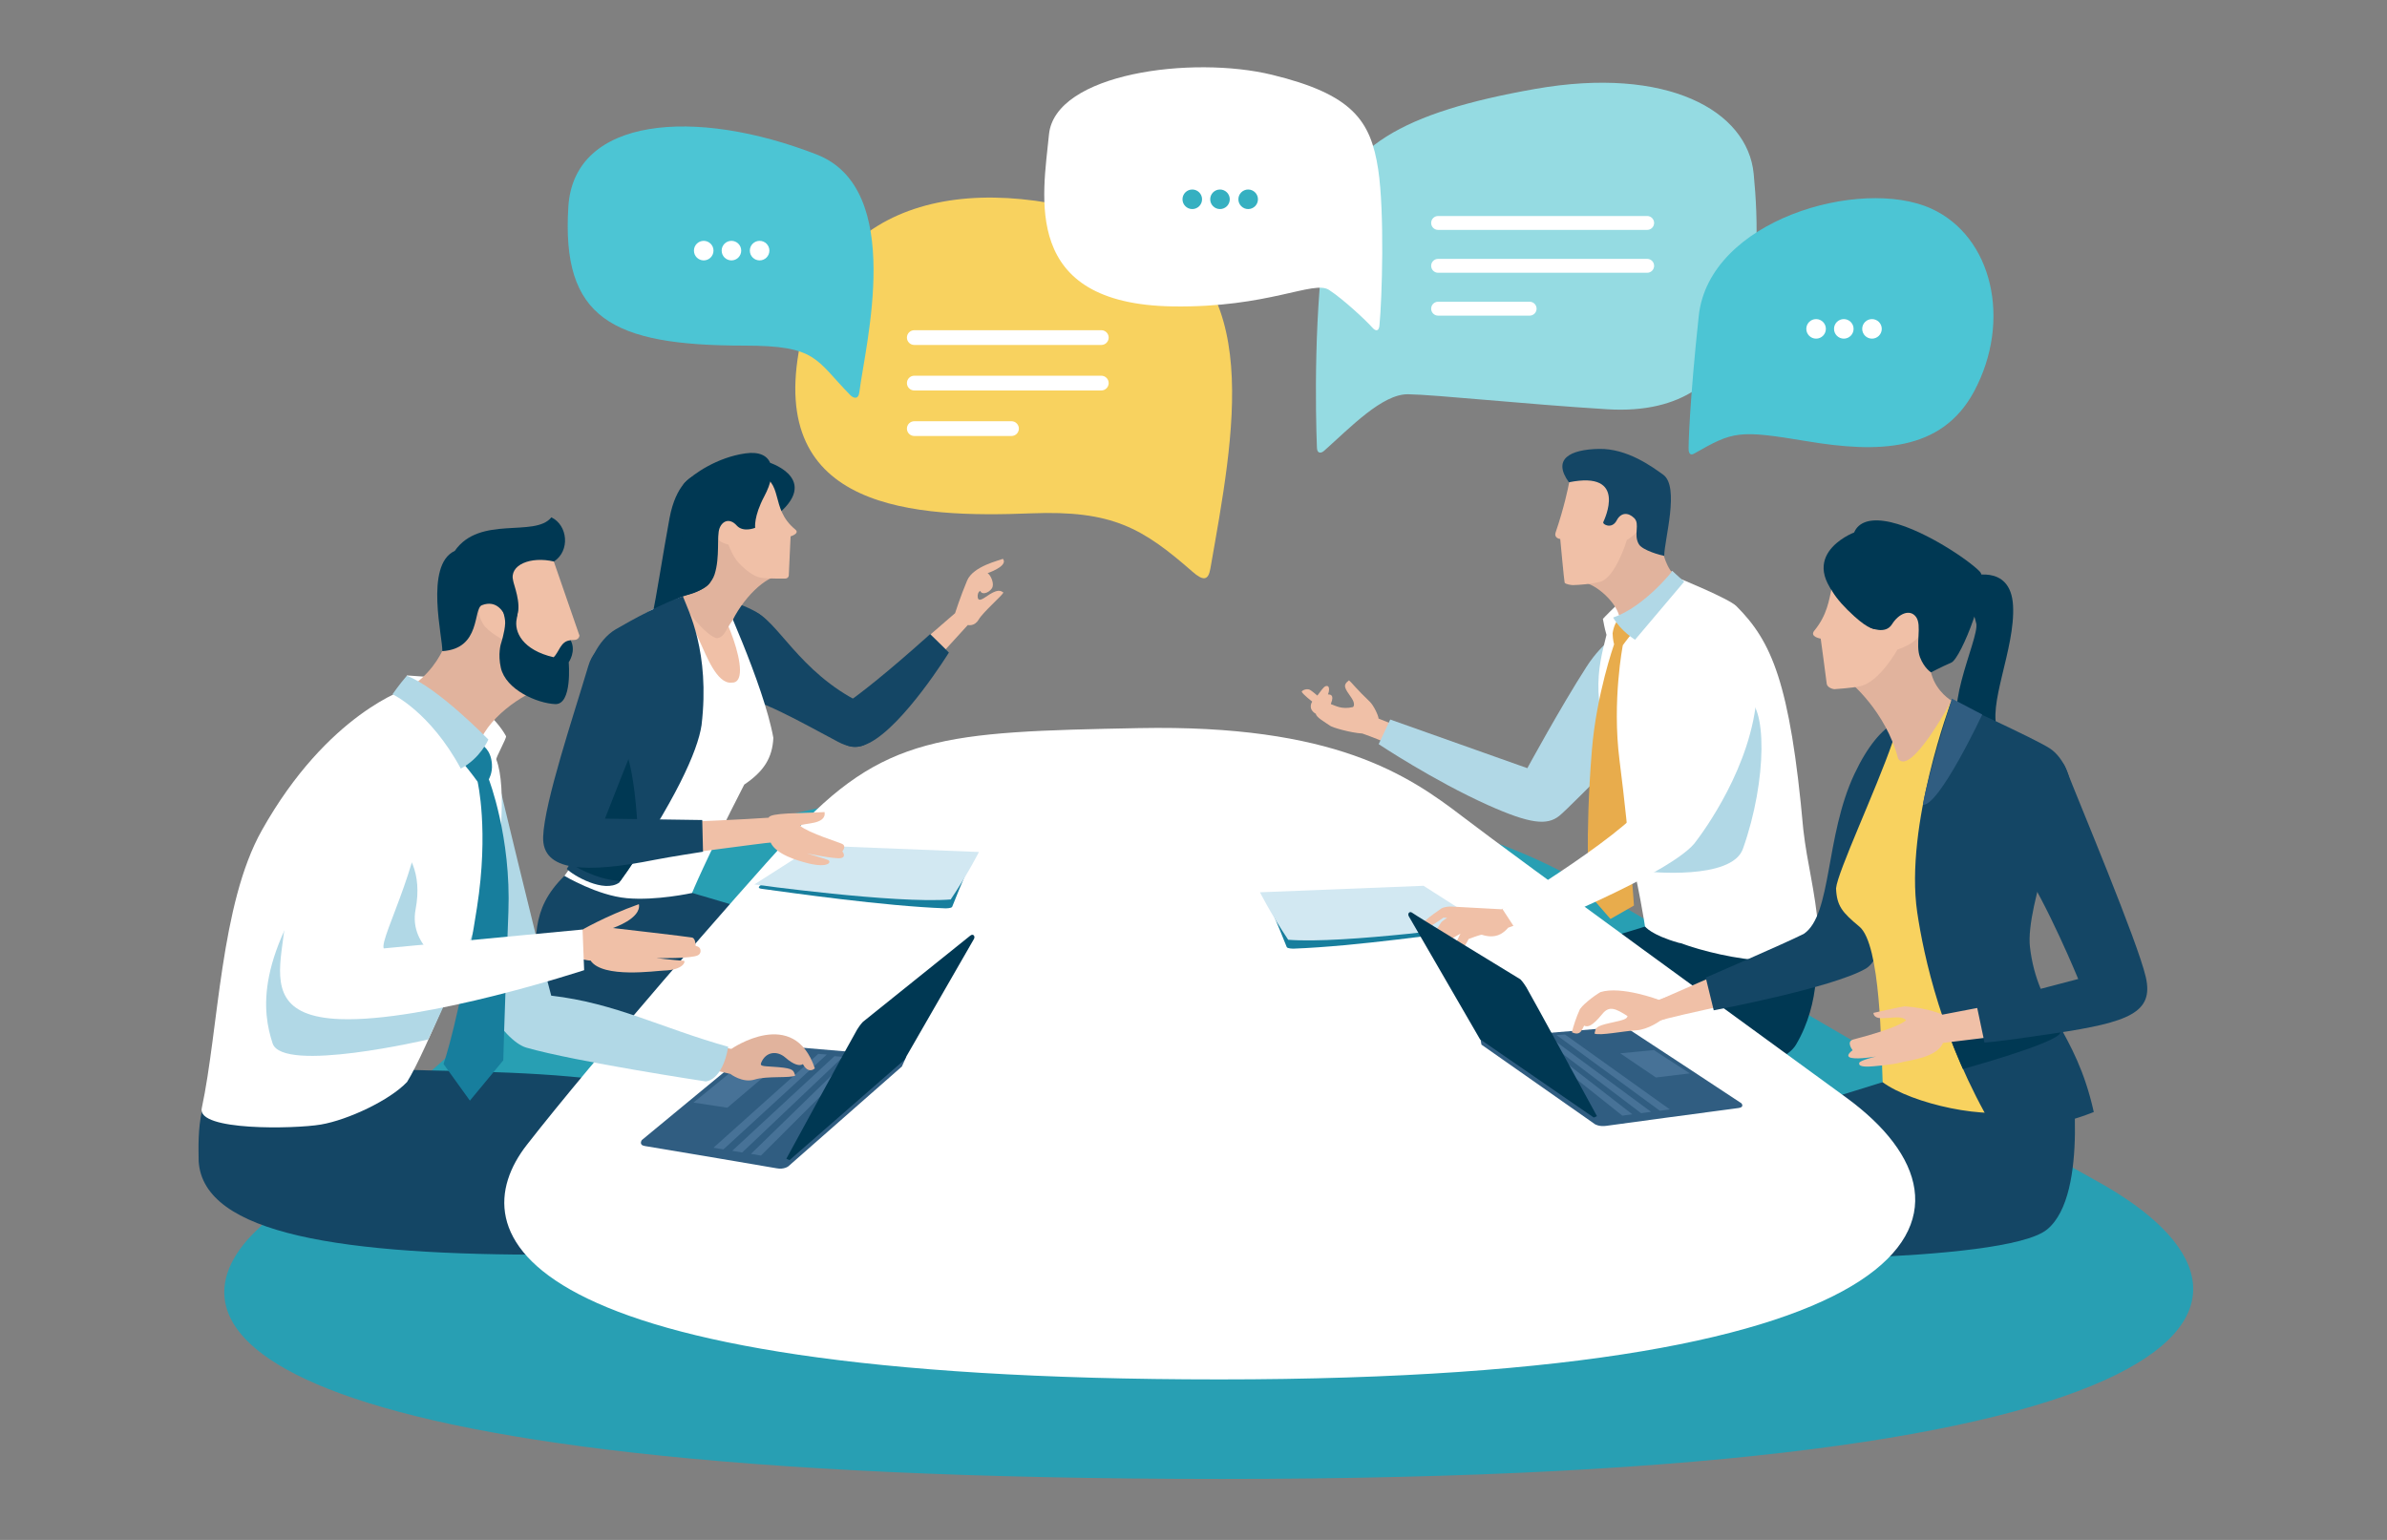 <svg xmlns="http://www.w3.org/2000/svg" xmlns:xlink="http://www.w3.org/1999/xlink" id="Vrstva_1" x="0px" y="0px" viewBox="0 0 3100 2000" style="enable-background:new 0 0 3100 2000;" xml:space="preserve"><rect x="0" y="0" width="3100" height="2000" fill="#808080" stroke="none"/><style type="text/css">	.st0{fill:#289FB3;}	.st1{fill:#144665;}	.st2{fill:#8CCAD7;}	.st3{fill:#003853;}	.st4{fill:#F0C0A7;}	.st5{fill:#E1B39D;}	.st6{fill:#FFFFFF;}	.st7{fill:#177E9D;}	.st8{fill:#D2E8F2;}	.st9{fill:#305D81;}	.st10{fill:#477297;}	.st11{fill:#B1D8E6;}	.st12{fill:#F8D25F;}	.st13{fill:#95DBE2;}	.st14{fill:#4CC5D4;}	.st15{fill:#35B0C1;}	.st16{fill:#E8AC4C;}</style><path class="st0" d="M1441.48,1027.02c-354.45,5.21-462.92,9.03-632.84,149.5c-96.59,79.85-355.55,305.01-476.55,422.46 c-121,117.45-45.8,321.83,1255.24,321.83c1301.04,0,1415.54-231.89,1136.6-386.42c-160.95-89.17-561.74-325.79-660.85-383.27 C1963.95,1093.64,1795.7,1021.81,1441.48,1027.02z"></path><path class="st1" d="M2658.6,1596.75c55.87-45.69,30.32-215.74,30.32-215.74L2461,1400.54c0,0-224.67,69.88-253,78 c-28.34,8.11-0.63,118.04,3.55,157.48C2211.56,1636.01,2602.73,1642.44,2658.6,1596.75z"></path><path class="st1" d="M733.25,1137.29c-46.9,46.09-34.33,82.25-41.25,142.25c-6.92,60,292.46,73.67,328.33,73.67 c9.87,2,81.87-132.52,44-140c-34-16-172-55.33-172-55.33S840.86,1153.37,733.25,1137.29z"></path><ellipse class="st2" cx="539" cy="1485.54" rx="204" ry="59"></ellipse><path class="st3" d="M1931.77,1430.25c0.52-13.48,9.64-175.26,34-179.54c51.36-9.02,203.23-57.5,203.23-57.5 s149.63,23.82,186.33,19.56c5.42,27.49,9.58,89.14-22.91,144.12C2295.15,1419.96,1931.77,1430.25,1931.77,1430.25z"></path><path class="st4" d="M2003.31,1282.39c-0.16-3.57-4.78-18.75-6.52-23.54c-6.23-17.11-54.32-38.96-66.62-0.84 c-2.11,6.53,0.81,20.97,1.3,24.38C1949.68,1282.39,1993.28,1282.39,2003.31,1282.39z"></path><path class="st1" d="M306,1364.04c-51.29,50.4-48.5,107.5-48,144c5.66,95.07,185.92,122.52,463,121.5 c1.95-13.66,95.63-60.97,92.63-221.47c-86-17-226.63-16.53-281.13-18.53C512,1387.54,423.68,1381.62,306,1364.04z"></path><path class="st5" d="M930.42,1418.37c-0.1-5.26-0.33-35.39,4.12-35.01c16.64,1.43,41.19,4.86,48.32,10.46 c10.3,8.08,6.38,22.42,5.67,24.56C976.17,1418.37,944.05,1418.37,930.42,1418.37z"></path><path class="st4" d="M882.89,1418.37c0.16-3.48,1.94-12.11,3.64-16.79c6.08-16.7,53.02-38.03,65.03-0.81 c2.06,6.37,1.44,14.28,0.96,17.61C934.74,1418.37,892.68,1418.37,882.89,1418.37z"></path><path class="st6" d="M1479.16,945.64c-254,4.93-331.73,8.54-453.5,141.49c-69.22,75.57-254.79,288.67-341.5,399.83 c-86.71,111.15-32.82,304.59,899.51,304.59s1014.38-219.47,814.49-365.72c-115.34-84.39-427.14-310.43-498.17-364.83 C1828.96,1006.6,1732.99,940.71,1479.16,945.64z"></path><g>	<path class="st7" d="M1264.6,1111.04c0,0-16.51,37.16-28.01,66.66c-1,2-7.63,2.07-9.41,2.01c-79.59-2.93-199.35-20.11-238.21-25.38  c-9.24-1.25,2.88-7,2.88-7l69.36-41.01L1264.6,1111.04z"></path>	<path class="st8" d="M1271.34,1106.55c0,0-14,27.94-36.66,61.65c-71.89,5.77-255.01-19.5-255.01-19.5l79.24-50.58L1271.34,1106.55z  "></path></g><g>	<path class="st9" d="M1023.86,1514.74c0,0-5.49,4.51-15.34,2.59c-8.59-1.68-137.65-23.33-171.33-28.95  c-8.01-1.33-3.67-7.67-3.67-7.67s144.46-119.44,148.13-122.11c3.67-2.67,11.31-2.01,11.31-2.01l184.1,15.68l-5.78,12.89  L1023.86,1514.74z"></path>	<polygon class="st10" points="947.29,1393.97 900.58,1432.01 944.62,1438.68 991,1399.31  "></polygon>	<polygon class="st10" points="1062.72,1368.72 926.6,1490.61 939.51,1492.83 1073.73,1369.62  "></polygon>	<polygon class="st10" points="1083.74,1371.73 950.96,1494.62 963.86,1496.84 1094.75,1372.62  "></polygon>	<polygon class="st10" points="1103.31,1374.06 975.31,1498.62 988.22,1500.84 1114.33,1374.95  "></polygon>	<path class="st3" d="M1021.22,1504.92l4.14,1.81l149.13-130.12c0,0,88.22-153.3,90.32-157c2.1-3.7-1.01-7.45-4.68-4.46  c-3.67,2.99-139.44,111.98-139.44,111.98s-3.25,3.11-7.58,10.11C1108.77,1344.26,1021.22,1504.92,1021.22,1504.92z"></path></g><g>	<path class="st5" d="M932.5,1359.04l17.31,3.23c0,0,81.17-56.2,108.44,25.35c-5.38,4.54-11.14,2.59-15.53-5.56  c-4.18,2.8-11.88,1.03-22.94-8.64c-10.3-8.99-25.04-7.96-31.22,6.75c-2.33,5.54,4.17,4.21,22.59,5.83  c20.05,1.77,19.17,4.41,21.64,10.86c-6.51,3.8-36.81,0.22-52.65,5.21c-15.79,4.98-31.65-7.29-31.65-7.29l-34.25-8L932.5,1359.04z"></path>	<path class="st11" d="M640.58,987.28c0,0,61.67,256.26,75.29,305.85c83.54,9.62,142.88,42.07,229.88,66.41  c-7.75,44.75-29.25,45-29.25,45s-168.73-25.53-232.64-43.81c-63.9-18.29-165.76-292.86-165.76-292.86L640.58,987.28z"></path>	<path class="st6" d="M416.67,1460.54c35.33-6,89.86-31.74,112-55.33c24.67-39.33,82.85-185.14,105.75-245.41  c15.88-41.79,24.09-138.26,10.12-173.35c-0.88-2.26,13.81-28.29,12.65-30.37c-27.71-49.96-105.02-77.19-105.02-77.19l-23.84-1.66  l0.74,17c0,0-103.33,31.52-189.08,184.31c-54.05,96.32-55.89,257.51-78,361C255.72,1468.9,382.41,1466.36,416.67,1460.54z"></path>	<path class="st5" d="M714.67,892.2c-17.56-1.42-71.39,29.39-89.42,66.4c-46.19-24.55-77.06-68.44-85.98-70.73  c25.88-19.42,36.05-44.57,36.05-44.57S652.77,655.17,714.67,892.2z"></path>	<path class="st11" d="M354,1355.04c12.78,39.43,202-5,202-5s33-68.25,36.5-84.25c-5.5-9.75-62.57-33.2-52.74-84.87  c17.57-92.38-67-126.75-108.16-72.77C328.97,1242.78,341.22,1315.61,354,1355.04z"></path>	<path class="st7" d="M625.79,967.54c0,0,11.71,5.5,13.07,24.76c0.92,11.74-4.04,19.79-4.04,19.79s29.14,74.86,25.43,172.38  c-5.67,149.6-6.64,192.65-6.64,192.65l-43.35,52.37L576,1381.87c0,0,20.71-58.18,43.44-203.1c15.69-100.09,0.81-163.51,0.81-163.51  s-8.4-11.88-19.3-24.73C619.66,977.17,625.79,967.54,625.79,967.54z"></path>	<path class="st11" d="M634.26,960.5c0,0-10.4,24.32-35.83,37.72c-39.78-73.66-88.65-96.56-88.65-96.56s8.83-12.81,18.55-23.96  C568.18,892.51,634.26,960.5,634.26,960.5z"></path>	<path class="st4" d="M753.32,1209.15c0,0,31.94-18.96,76.41-34.84c3.49,18.64-33.73,30.99-33.73,30.99s98.4,11.32,102.96,12.41  c4.56,1.09,4.49,10.89,4.49,10.89s3.21,0.27,5.07,2.51c1.86,2.24,2.14,7.17-1.9,9.49c-8.06,4.64-53.86,3.8-53.86,3.8  s31.9,3.49,35.08,3.39c3.19-0.09,0.47,12.11-25.59,12.75c-9.91,0.24-79.64,10.54-95.27-12.99c-2.93,0.45-23.11-4.55-23.11-4.55  L753.32,1209.15z"></path>	<path class="st6" d="M756.57,1207.24c0,0-239.67,22.65-258.25,24.52c-5.71-14.34,57.78-125.11,52.91-220  c-3.02-58.73-69.01-103.06-114.83-39.86c-41.62,57.41-60.08,177.9-70.75,262.83c-5.87,46.71-3.12,85.86,75.94,88.86  c110.45,4.2,317.04-63.55,317.04-63.55L756.57,1207.24z"></path>	<g>		<g>			<path class="st4" d="M722.23,905.55c-16.31-3.85-26.52-12.42-43.05-16.66c-23.48-5.98-21.75-34.42-21.75-34.42l-1.93-22.08    c0,0-22.3-11.98-28-21.83c-2.29-3.98-13.71-22.81,5.54-27.21c28.49-6.5,14.88-76.73,14.88-76.73l38.71-4.95l30.68,22.05    l35.23,101.78c0,0-0.46,5.84-7.36,5.69c-6.91-0.13-5.86,1.28-5.86,1.28s-5.21,63.28-5.98,66.46    C732.64,902.15,729.12,907.14,722.23,905.55z"></path>			<path class="st3" d="M590.58,715.53c32.65-46.89,104.02-16.85,125.48-43.62c21.38,10.22,24.64,43.44,3.35,57.38    c-29.98-7.07-58.59,4.22-52.91,25.25c0.4,3.89,10.75,29.35,5.22,44.23c-2.09,7.67-4.33,10.99-13.42,6.04    c-3.85-9.84-12.94-26.29-32.56-18.79c-11.44,4.46-0.72,56.7-51.37,59.66C575.62,830.47,550.73,733.83,590.58,715.53z"></path>			<path class="st3" d="M738.58,860.19c0,0,10.1-14.5,2.54-28.51c-13,0.35-15.09,15.62-22.14,21.92    c-39.93-9.21-51.77-32.69-47.85-50.27c6.81-30.58-16.85-57.46-17.27-62.56c-19.07,20.6,2.97,51.29,2.2,68.74    c-0.52,11.69-5.61,26.94-5.61,26.94s-4.03,13.06-0.03,30.79c6.5,28.66,47.21,46.18,70.56,47.23    C743.53,915.49,738.58,860.19,738.58,860.19z"></path>		</g>	</g></g><g>	<path class="st12" d="M1571.88,738.71c-2.75,15.68-9.53,15.75-23.15,3.84c-64.88-56.73-104.21-80.01-209.52-75.84  c-149.69,5.93-343.8-3.02-300.07-219.38c39.13-193.6,228.85-231.12,439.07-151.62C1644.4,358.55,1602.4,564.55,1571.88,738.71z"></path>	<g>		<path class="st6" d="M1439.84,438.44c0,5.3-4.29,9.59-9.59,9.59H1187.4c-5.29,0-9.59-4.29-9.59-9.59l0,0   c0-5.29,4.29-9.58,9.59-9.58h242.85C1435.55,428.85,1439.84,433.14,1439.84,438.44L1439.84,438.44z"></path>		<path class="st6" d="M1439.84,497.55c0,5.29-4.29,9.59-9.59,9.59H1187.4c-5.29,0-9.59-4.29-9.59-9.59l0,0   c0-5.29,4.29-9.58,9.59-9.58h242.85C1435.55,487.97,1439.84,492.26,1439.84,497.55L1439.84,497.55z"></path>		<path class="st6" d="M1323.21,556.67c0,5.29-4.29,9.59-9.59,9.59H1187.4c-5.29,0-9.59-4.29-9.59-9.59l0,0   c0-5.29,4.29-9.59,9.59-9.59h126.22C1318.92,547.08,1323.21,551.38,1323.21,556.67L1323.21,556.67z"></path>	</g></g><g>	<path class="st13" d="M1828.76,512.04c-33.58-0.56-75.55,43.65-109.14,73.46c-4,3.55-9.02,3.69-9.31-3.77  c-1.83-45.96-4.53-182.38,13.19-290.19c16.41-99.88,98.78-145.79,270-176c171.22-30.21,276,28,284,110c12.23,125.4,6,318-190,306  C1980.8,525,1865.21,512.64,1828.76,512.04z"></path>	<g>		<path class="st6" d="M2148.2,289.57c0,4.99-4.04,9.03-9.03,9.03h-271.5c-4.98,0-9.03-4.04-9.03-9.03l0,0   c0-4.99,4.04-9.03,9.03-9.03h271.5C2144.16,280.54,2148.2,284.59,2148.2,289.57L2148.2,289.57z"></path>		<path class="st6" d="M2148.2,345.24c0,4.98-4.04,9.03-9.03,9.03h-271.5c-4.98,0-9.03-4.04-9.03-9.03l0,0   c0-4.99,4.04-9.03,9.03-9.03h271.5C2144.16,336.21,2148.2,340.25,2148.2,345.24L2148.2,345.24z"></path>		<path class="st6" d="M1995.56,400.91c0,4.98-4.04,9.03-9.03,9.03h-118.86c-4.98,0-9.03-4.04-9.03-9.03l0,0   c0-4.99,4.04-9.03,9.03-9.03h118.86C1991.52,391.88,1995.56,395.92,1995.56,400.91L1995.56,400.91z"></path>	</g></g><g>	<path class="st14" d="M1116,509.53c-1.2,9.68-7.57,7.82-11.67,3.67c-45.67-46.33-42.7-64.33-137.42-64.33  c-173,0-238.02-35.86-228.77-180.71c7.45-116.68,165-128.85,322.48-67.5C1176.11,245.66,1123.61,448.15,1116,509.53z"></path>	<g>		<path class="st6" d="M901.22,325.5c0-7.01,5.69-12.69,12.7-12.69c7.01,0,12.7,5.68,12.7,12.69c0,7.01-5.69,12.7-12.7,12.7   C906.91,338.19,901.22,332.51,901.22,325.5z"></path>		<path class="st6" d="M937.22,325.5c0-7.01,5.69-12.69,12.7-12.69c7.01,0,12.7,5.68,12.7,12.69c0,7.01-5.69,12.7-12.7,12.7   C942.9,338.19,937.22,332.51,937.22,325.5z"></path>		<path class="st6" d="M973.81,325.5c0-7.01,5.69-12.69,12.7-12.69c7.01,0,12.7,5.68,12.7,12.69c0,7.01-5.69,12.7-12.7,12.7   C979.5,338.19,973.81,332.51,973.81,325.5z"></path>	</g></g><g>	<path class="st14" d="M2200.14,589.12c-4.65,2.64-6.25,0-7-3.5s1.34-66.83,13.05-175.4c13.47-124.85,210.24-180.55,301.48-139.49  c80,36,105.34,145.83,56.07,237.65c-42.44,79.09-126,79.84-216.61,64.74C2257.14,558.12,2251.14,560.12,2200.14,589.12z"></path>	<g>		<path class="st6" d="M2345.86,427.12c0-7.01,5.69-12.69,12.7-12.69s12.7,5.68,12.7,12.69c0,7.01-5.69,12.7-12.7,12.7   S2345.86,434.13,2345.86,427.12z"></path>		<path class="st6" d="M2381.85,427.12c0-7.01,5.69-12.69,12.7-12.69c7.01,0,12.7,5.68,12.7,12.69c0,7.01-5.69,12.7-12.7,12.7   C2387.54,439.81,2381.85,434.13,2381.85,427.12z"></path>		<path class="st6" d="M2418.45,427.12c0-7.01,5.69-12.69,12.7-12.69c7.01,0,12.7,5.68,12.7,12.69c0,7.01-5.69,12.7-12.7,12.7   C2424.13,439.81,2418.45,434.13,2418.45,427.12z"></path>	</g></g><g>	<path class="st6" d="M1781.63,424.83c6,7,9.23,4.31,9.86-2.03c3.41-34.39,6.81-147.18-1.63-202.84  c-9.7-63.96-34-97.52-137.77-122.81c-103.77-25.29-282.07-2.16-289.8,77.68c-7.73,79.83-37.06,220.14,160.91,223.13  c124.09,1.87,182.76-34.46,202.76-21.46C1745.45,389.17,1775.63,417.83,1781.63,424.83z"></path>	<g>		<path class="st15" d="M1535.71,258.83c0-7.01,5.69-12.69,12.7-12.69c7.01,0,12.7,5.68,12.7,12.69c0,7.01-5.69,12.7-12.7,12.7   C1541.4,271.53,1535.71,265.85,1535.71,258.83z"></path>		<path class="st15" d="M1571.7,258.83c0-7.01,5.69-12.69,12.7-12.69c7.01,0,12.7,5.68,12.7,12.69c0,7.01-5.69,12.7-12.7,12.7   C1577.39,271.53,1571.7,265.85,1571.7,258.83z"></path>		<path class="st15" d="M1608.3,258.83c0-7.01,5.69-12.69,12.7-12.69c7.01,0,12.7,5.68,12.7,12.69c0,7.01-5.69,12.7-12.7,12.7   C1613.98,271.53,1608.3,265.85,1608.3,258.83z"></path>	</g></g><g>	<path class="st7" d="M1643.08,1163.38c0,0,16.51,37.16,28.01,66.66c1,2,7.63,2.07,9.41,2.01c79.59-2.93,199.35-20.11,238.21-25.38  c9.24-1.25-2.88-7-2.88-7l-69.36-41.01L1643.08,1163.38z"></path>	<path class="st8" d="M1636.33,1158.88c0,0,14,27.94,36.66,61.65c71.89,5.77,255.01-19.5,255.01-19.5l-79.24-50.58L1636.33,1158.88z  "></path></g><g>	<path class="st4" d="M1885.01,1177.44c-4.11-0.15-9.64,0.43-13.18,2.54c-2.08,1.24-16.43,11.57-17.87,13.22  c-1.38,1.67-7.52,5.1-5.7,7.61c1.63,2.15,4.95,3.66,10.12,1.41c5.13-2.25,16.18-10.37,16.18-10.37l4.8,0.23  c0,0-6.52,4.28-7.64,5.89c-1.18,1.6-16.75,24.54-16.35,26.3c0.41,1.77,3.77,4.66,7.24,4.45c0.79-0.05,2.31-0.56,2.61-1.47  c-0.19,1.55-0.38,2.52-0.35,4.67c0.01,0.98,2.53,5.65,6.49,3.64c3.91-1.94,12.89-15.72,12.89-15.72l12.48-7.3  c0,0-11.76,23.42-11.91,24.6c-0.13,1.1,2.67,4.54,5.26,3.47c9.26-3.85,17.19-21.06,17.19-21.06s15.06-5.7,17.12-5.51  c18.65,5.96,28.18-2.13,34.32-9.18c10.11-3.13,113.3-43.71,113.3-43.71s0.88-37.95-1.84-42.79  c-66.34,36.86-120.17,62.6-120.17,62.6S1889.12,1177.58,1885.01,1177.44z"></path>	<path class="st4" d="M1704.19,911.25c0,0-11.66-9.01-13.73-12.83c1.18-2.4,7.03-4.38,10.72-2.49c2.73,1.4,9.01,7.03,9.67,7.48  c4.48-6.13,8.19-11.22,10.41-12.07c6.13-2.34,5.35,6.06,3.35,10.54c2.43,0.1,8.59-0.05,4.16,11.2c-0.18,0.45-0.41,1.21-0.44,1.38  c6.13,1.94,13.72,7.39,28.91,3.82c2.5-2.61,0.69-7.9-1.99-11.78c-8.6-12.49-12.2-16.26-3.31-22.9c2.86,2.13,9.76,11.36,26.97,27.71  c5.08,4.82,11.32,18.13,11.43,21.95c15.38,5.86,63.68,26.23,66.1,28.12c-1.54,3.18-12.74,13.02-16.15,19.69  c-17.38-5.95-41.72-18.14-70.99-28.39c-15.4-0.92-39.14-7.82-42.04-10.16c-6.6-4.67-18.03-10.92-18.29-15.37  C1697.54,920.5,1704.19,911.25,1704.19,911.25z"></path>	<path class="st11" d="M2172.11,798.71c0,0-67.19-2.01-111.79,67.4c-34.31,53.4-76.76,131.57-76.76,131.57L1805.5,934.5l-15,32  c0,0,71.18,47.36,141.74,79.05c55.74,25.03,77.13,26.51,92.73,14.14c15.6-12.37,153.46-154.31,153.46-154.31L2172.11,798.71z"></path>	<path class="st6" d="M2362.23,1212.31c-5.61-60.99-14.99-88.41-20.32-135.29c-17.08-191.37-41.56-244.49-86.92-289.85  c-9.81-9.81-74.83-36.25-74.83-36.25l-8.08-8.93l-37.08,9.55c0,0-50.69,48.64-53.33,52.33c1.99,9.07,1.28,8.46,4.67,20.67  c-5.86,23.72-11.47,44.02-10.39,74.28c2.39,26.72,2.73,52.05,8.39,86.57c0.82,4.99,2.97,9.61,4.4,14.35  c5.85,27.97,13.31,54.9,21.7,78.64c18.71,74.73,25.9,124.83,25.9,124.83s7.6,11.01,44,21.33c0.86,0.24,1.74,0.39,2.65,0.49  C2237.18,1245.18,2367.56,1270.21,2362.23,1212.31z"></path>	<path class="st11" d="M2263.52,1102.47c-14.74,41.39-124.74,29.49-124.74,29.49s102.88-229.75,128.15-225.11  C2294.7,911.96,2295.49,1012.7,2263.52,1102.47z"></path>	<path class="st16" d="M2100.95,805.59c0,0-4.67,4.31-6.67,16.79c0.25,9.01,1.95,14.41,1.95,14.41s-22.91,64.85-28.83,137.31  c-9.37,114.58-3.57,187.61-3.57,187.61l27.67,31.83l30.5-17.43c0,0-5.11-81.53-18.8-189.25c-9.76-76.83,4.36-148.84,4.36-148.84  s5.55-7.87,13.05-16.62C2105.31,812.74,2100.95,805.59,2100.95,805.59z"></path>	<g>		<path class="st5" d="M2052,756.2c16.42-1.35,45.11,23.24,50.67,43c31.35,11.85,62.33-42.56,70.05-54.03   c-11.69-13.4-14.13-33.83-14.13-33.83S2081.45,587.3,2052,756.2z"></path>		<path class="st4" d="M2101.58,669.51c0,0,12.27-21.21,26.5-2.82c14.23,18.39-15.2,34.48-15.2,34.48s-14.89,49.95-35.52,54.69   c-12.34,2.85-25.8,3.81-34.54,4.06c-2.14,0.07-10.17-1.19-10.83-3.22c-0.66-2.03-5.71-56.69-5.71-56.69s-8.63-0.73-5.89-8.77   c10.79-31.73,15.8-55.94,17.7-65.49c0,0,35.09-40.59,49.41-25.71C2101.81,614.9,2101.58,669.51,2101.58,669.51z"></path>		<path class="st1" d="M2082.18,678.1c-1.32,3.07,11.23,9.68,17.42-2.19c5.42-10.39,14.78-10.81,22.71-3.06   c7.94,7.75-1.27,21.59,6.07,33.98c4.81,8.12,29.29,14.62,32.94,15.1c0.19-21.12,20.45-89.92-1.43-105.49   c-13.56-9.65-46.19-34.21-83.54-33.42c-37.35,0.8-60.79,13.06-38.79,43.37C2114.67,610.78,2083.5,675.03,2082.18,678.1z"></path>	</g>	<g>		<path class="st6" d="M2177.18,889.88c-12.21,85.19-17.44,103.19-33.35,142.49c-12.39,39.52-192.87,147.84-192.87,147.84l22,33.71   c0,0,203.28-80.53,230.17-121.93c7.97-10.49,72.69-97.2,78.49-190.87C2288.83,784.38,2194.05,772.14,2177.18,889.88z"></path>	</g>	<path class="st11" d="M2171.93,741.65l15.32,13.81l-63.79,75.41c0,0-18.25-10.97-28.46-28.83  C2135.54,788.15,2171.93,741.65,2171.93,741.65z"></path></g><g>	<path class="st9" d="M2071.35,1460.08c0,0,5.49,3.6,15.33,2.06c8.58-1.34,137.58-18.61,171.24-23.08c8-1.06,3.67-6.12,3.67-6.12  s-144.39-95.24-148.06-97.37c-3.67-2.13-11.31-1.6-11.31-1.6l-179.67,14.93l1.43,7.86L2071.35,1460.08z"></path>	<polygon class="st10" points="2147.87,1363.78 2194.56,1394.1 2150.54,1399.42 2104.19,1368.03  "></polygon>	<polygon class="st10" points="2032.5,1343.65 2168.55,1440.84 2155.66,1442.61 2021.49,1344.35  "></polygon>	<polygon class="st10" points="2011.49,1346.04 2144.21,1444.03 2131.31,1445.8 2000.49,1346.75  "></polygon>	<polygon class="st10" points="1991.93,1347.9 2119.86,1447.22 2106.97,1448.99 1980.92,1348.61  "></polygon>	<path class="st3" d="M2073.99,1449.64l-4.14,1.81l-147.8-101.75c0,0-90.29-155.84-92.38-159.54c-2.1-3.7,1.01-7.45,4.68-4.46  c3.67,2.99,140.22,86.24,140.22,86.24s3.25,3.11,7.58,10.11C1986.48,1289.06,2073.99,1449.64,2073.99,1449.64z"></path></g><g>	<path class="st3" d="M2556.35,749.25c0,0,54.86-19.04,57.99,37.17c3.14,56.22-34.46,131.01-19.29,163.42  c7.13,15.24,3.63,25.35-38.42,7.03c-42.04-18.31,14.21-127.09,9.98-146.96c-4.24-19.86-14.37-29.96-14.37-29.96L2556.35,749.25z"></path>	<path class="st4" d="M2152.55,1299.83c0,0,109.02-49.07,189.39-80.08c3.57,4.89-7.35,66.17-7.35,66.17s-169.06,34.74-181.34,40.41  L2152.55,1299.83z"></path>	<path class="st1" d="M2408.29,1005.36c-37.97,80.69-29.09,182.27-65.48,207.39c-23.45,11.95-127.57,56.96-127.57,56.96l10.39,42.45  c0,0,153.21-28.83,197.1-53.93c21.45-12.13,31.19-66.28,73.52-154.51C2565.2,960.03,2477.31,858.71,2408.29,1005.36z"></path>	<path class="st3" d="M2407.95,691.57c0,0-85.99,32.53-4.63,100.68C2488.1,863.27,2407.95,691.57,2407.95,691.57z"></path>	<path class="st12" d="M2628.06,1440.39c-45.92,15.59-145.21-6.91-183.06-34.85c-1.95-45.48-2.51-179.08-30.21-202.07  c-22.21-18.44-29.38-26.75-30.3-49.73c1.8-21.2,51.62-127.03,73.31-189.77c21.69-62.75,76.58-53.95,76.58-53.95  S2673.98,1424.79,2628.06,1440.39z"></path>	<path class="st1" d="M2688.27,1025.84c2.76-14.48-8.23-42.23-26.32-53.94c-19.83-12.83-127.57-61.88-127.57-61.88  s-61.05,161.69-44.5,274.79c8.44,56.87,32.05,167.21,99.63,281.56c38.89-0.21,76.6-1.21,129.68-22.08  c-23.71-107.12-73.16-130.46-82.9-214.44C2630.11,1176.55,2686.38,1035.77,2688.27,1025.84z"></path>	<path class="st5" d="M2401.51,885.06c0,0,47.22,37.69,63.68,100.5c16.58,22.89,69.19-75.53,69.19-75.53s-19.07-10.99-25.84-33.91  c-6.77-22.91-16.46-120.82-16.46-120.82L2401.51,885.06z"></path>	<path class="st4" d="M2461.2,803.97c0,0,19.02-22.97,32.44,1.91c13.43,24.87-29.4,37.75-29.4,37.75s-23.07,41.86-48.17,47.51  c-12.29,2.77-30.34,3.48-32.9,3.87c-2.57,0.39-10.52-2.07-10.86-7.41c-0.17-2.59-7.75-58.17-7.75-58.17s-14.87-2.36-8.31-10.33  c33.54-40.75,9.56-77.75,52.62-93.14L2461.2,803.97z"></path>	<path class="st3" d="M2428.85,815.13c0,0,19.65,9.51,28.26-4.31c8.61-13.82,23.28-20.4,31.27-9.52  c7.99,10.87-1.17,36.13,5.18,52.46c5.54,14.26,14.29,19.49,14.29,19.49s13.42-7.12,26.31-12.67  c12.89-5.54,50.93-103.32,37.12-118.1c-13.8-14.79-79.12-59.36-124.08-65.81c-44.96-6.45-50.93,27.3-30.54,68.02  C2437.06,785.4,2428.85,815.13,2428.85,815.13z"></path>	<path class="st9" d="M2534.92,907.37l39.44,20.63c0,0-55.97,119.17-77.13,117.33C2501.96,1013.77,2534.92,907.37,2534.92,907.37z"></path>	<path class="st3" d="M2549.22,1388.41c0,0-17.76-39.85-20.57-53.71c-2.81-13.86,151.29-6.62,146.96,6.8  C2671.28,1354.93,2549.22,1388.41,2549.22,1388.41z"></path>	<path class="st1" d="M2566.98,1306.1l132.02-34.6c0,0-40.46-98.45-73.6-147.19c-33.14-48.73,39.51-172.69,57.47-126.43  c17.96,46.26,93.38,225.27,103.9,271.25c10.54,45.99-22.01,58.48-117.88,72.88c-83.42,12.53-91.73,11.96-91.73,11.96  L2566.98,1306.1z"></path>	<path class="st3" d="M2418.74,716.97c0,0-40.56,4.8-45.52,27.81c-2.71,12.6,8.95,32.31,35.17,55.86  C2480.58,865.47,2418.74,716.97,2418.74,716.97z"></path>	<path class="st4" d="M2170.37,1292.81l-15.97,5.75c0,0-48.86-18.52-75.94-10.01c-8.95,5.11-25.82,18.47-27.31,23.79  c-3.51,7.5-8.2,21.11-9.66,28.44c4.07,1.67,8.07,2.66,11.26-0.7c1.06-1.12,3.71-5.78,4.57-8c4.62,2.32,10.54,0.96,23.7-15.26  c8.84-10.9,17.17-7.09,32.68,2.86c-1.14,3.78-3.71,4.82-22.27,8.85c-20.21,4.39-18.96,6.96-20.65,13.86  c7.12,3.04,37.21-3.21,54.23-4.23c15.97-0.96,31.98-13.04,31.98-13.04l32.41-11.82L2170.37,1292.81z"></path>	<g>		<path class="st4" d="M2433,1315.54c1.62,15.12,34.5-0.83,42.33,9.67c-1.24,1.18-11.1,10.03-68.33,24.83   c-10.06,2.6-0.99,14-0.99,14s-11.43,7.82-1.64,9.93c9.78,2.1,32.12-1.81,32.12-1.81s-21.31,5.01-21.94,8.37   c-0.33,1.73-0.39,4.52,9.32,4.76c7.89,0.19,35.88-2.83,44.83-5.36c10.26-2.89,47.11-6.17,54.6-25.39c3.13-0.5,52.77-6.4,52.77-6.4   l-8.23-38.99l-45.27,8.67c0,0-17.04-8.48-48.83-10.8C2468.84,1307.43,2433,1315.54,2433,1315.54z"></path>	</g></g><g>	<path class="st1" d="M915.23,771.32c0,0,41.18,8.74,67.11,23.65c44,25.3,19,101.53-4.34,145.53  c-18.95,35.74-49.84-89.97-49.84-89.97L915.23,771.32z"></path>	<g>		<path class="st4" d="M1199.34,831.87l41.01-35.47c0,0,7.11-22.2,15.63-42.36c8.01-18.98,42.42-26.2,46.45-28.27   c6.37,7.7-11.27,15.64-19.86,18.63c3.85,2.33,8.15,11.86,6.54,17.61c-1.73,6.21-13.32,12.23-16.04,5.47   c-2.65,1.02-3.87,4.94-3.28,8.43c0.65,3.92,3.04,4.49,10.81-0.94c15.06-10.52,18.89-8.04,22.55-5.31   c-2.29,4.43-26.59,25.5-32.12,34.97c-5.54,9.47-14.11,7.1-14.11,7.1L1213,859.87L1199.34,831.87z"></path>		<path class="st1" d="M1208,823.54c-53.67,48.33-92.41,78.97-113.19,92.9c-20.78,13.94-10.34,71.27,34.41,48.3   c44.74-22.98,103.11-117.2,103.11-117.2S1221.29,836.28,1208,823.54z"></path>		<path class="st1" d="M978.75,794.29c29.59,8.66,58.46,78.85,139.29,118.46c34.35,16.82,19.63,76.82-29.55,50.79   c-49.66-26.27-103.81-58.07-139.74-61C946.93,875.07,964.08,789.99,978.75,794.29z"></path>	</g>	<path class="st6" d="M933.38,763.07c0,0-23.51-1.26-43.38,2.93c-29.36,18.91-77.73,43.81-88.08,55.38  c-30.33,33.9-20.47,75.91-14.48,102.56c0.22,32.72,1.21,56.39-0.83,82.62c0,0.95-0.01,1.9-0.03,2.86  c-1.42,60.26-53.57,128.12-53.57,128.12s42.5,25.5,81,29s84.75-6.75,84.75-6.75s15.98-39.86,67.75-140.75  c25.58-17.24,36.58-34.74,37.84-60.7C991.96,889.03,933.38,763.07,933.38,763.07z"></path>	<path class="st4" d="M913.58,761.97c23.69,14.7,67.91,126.26,36.62,124.62c-19.29,2.17-33.36-36.53-40.74-52.01  c-12.79-26.81-24.72-61.87-30.22-69.2C890.79,760.42,908.72,760.2,913.58,761.97z"></path>	<path class="st5" d="M1019.19,747.94c-19.15-4.99-51.19,24.58-67.77,57.66c-9.15,12.45-9.79,20.72-19.41,23.19  c-11.83,1.65-56.82-50.34-48.33-65.28c18.36-14.96,18.98-36.61,18.98-36.61S962.26,537.55,1019.19,747.94z"></path>	<path class="st3" d="M898.91,619.25c0,0-21.01,8.75-29.39,53.77c-8.38,45.02-18.12,108.94-21.68,122.15  c-3.57,13.21-3.21,1.56,29.53-16.3c14.79-8.07,39.01-10.86,45.6-23.51c7.63-14.64,6.05-28.22,6.05-28.22L898.91,619.25z"></path>	<path class="st3" d="M1000.01,601.06c0,0,72.67,23.57-0.87,75.37C925.59,728.22,1000.01,601.06,1000.01,601.06z"></path>	<path class="st1" d="M765,871c-1.79-5.78,10.67-39.67,34.67-53.67c20.02-11.68,62.05-34.74,87.21-42.78  c7.01,18.43,35.44,72.07,24.23,167.26c-5.05,34.02-33.77,97.93-106.85,204.48c-20,14-59.79-9.12-68.17-17.75  C777.67,1065,791.44,997.3,797,947.04C802.56,896.77,766.79,876.78,765,871z"></path>	<path class="st3" d="M793,953c-35.5-0.5-51.33,169-51.33,169s31.02,20.79,64.02,22.12c13.92-18.5,23.48-34.62,23.48-34.62  S828.5,953.5,793,953z"></path>	<g>		<path class="st4" d="M888.5,1067.54c0,0,80.83-3.33,109.77-5.54c1.59-6.61,41.09-5.51,72.64-7.29   c2.54,17.05-28.3,13.72-31.86,17.79c11.45,9.67,51.81,21.73,55.11,23.77c5.34,3.31-0.24,9.44-0.24,9.44s5.77,7.13-1.75,8.75   c-7.52,1.61-44.67-6.16-44.67-6.16s25.62,7.4,27.92,8.66c5.09,2.8-0.25,10.5-25,4.5c-13.98-3.39-42.47-11.62-49.6-27.14   c-2.42-0.39-129.32,16.72-129.32,16.72L888.5,1067.54z"></path>		<path class="st1" d="M912,1065.04l-126.33-1.83c0,0,37.49-96.69,59.76-148.44c22.27-51.75-62.4-113.96-81.43-49.73   c-19.03,64.23-57.08,176.78-58.62,221.85c-1.55,45.07,54.68,47.89,145.56,29.71c17.82-3.56,62.07-10.4,62.07-10.4L912,1065.04z"></path>	</g>	<path class="st4" d="M951,665.54c0,0-11.36-4.74-20.5,16.46c-9.13,21.2,15.5,25.25,15.5,25.25s5.47,15.2,12.73,23.08  c5.46,5.92,12.3,12.25,19.53,16.25c3.62,2,7.33,3.42,11.01,3.92c10.21,1.37,28.47,0.78,30.58,0.91c2.12,0.14,4.4-1.67,4.54-3.79  c0.13-2.12,2.36-51.02,2.36-51.02s12.55-3.67,6.02-9c-33.91-27.74-13.36-62.57-49.49-71.99L951,665.54z"></path>	<path class="st3" d="M980.75,685.5c0,0-15.5,6.5-24-3c-8.58-9.59-18.26-6.71-22.25,3.5c-4,10.25,0.84,37.2-6.47,60.05  c-7.25,22.68-39.28,27.45-39.28,27.45s18.22-31.41,7.76-35.96c-10.47-4.55-18.9-98.06-7.63-110.04  c11.26-11.99,42.66-33.55,79.25-38.67c36.58-5.11,42.05,22.73,24.64,55.42C978.5,671.04,980.75,685.5,980.75,685.5z"></path></g></svg>